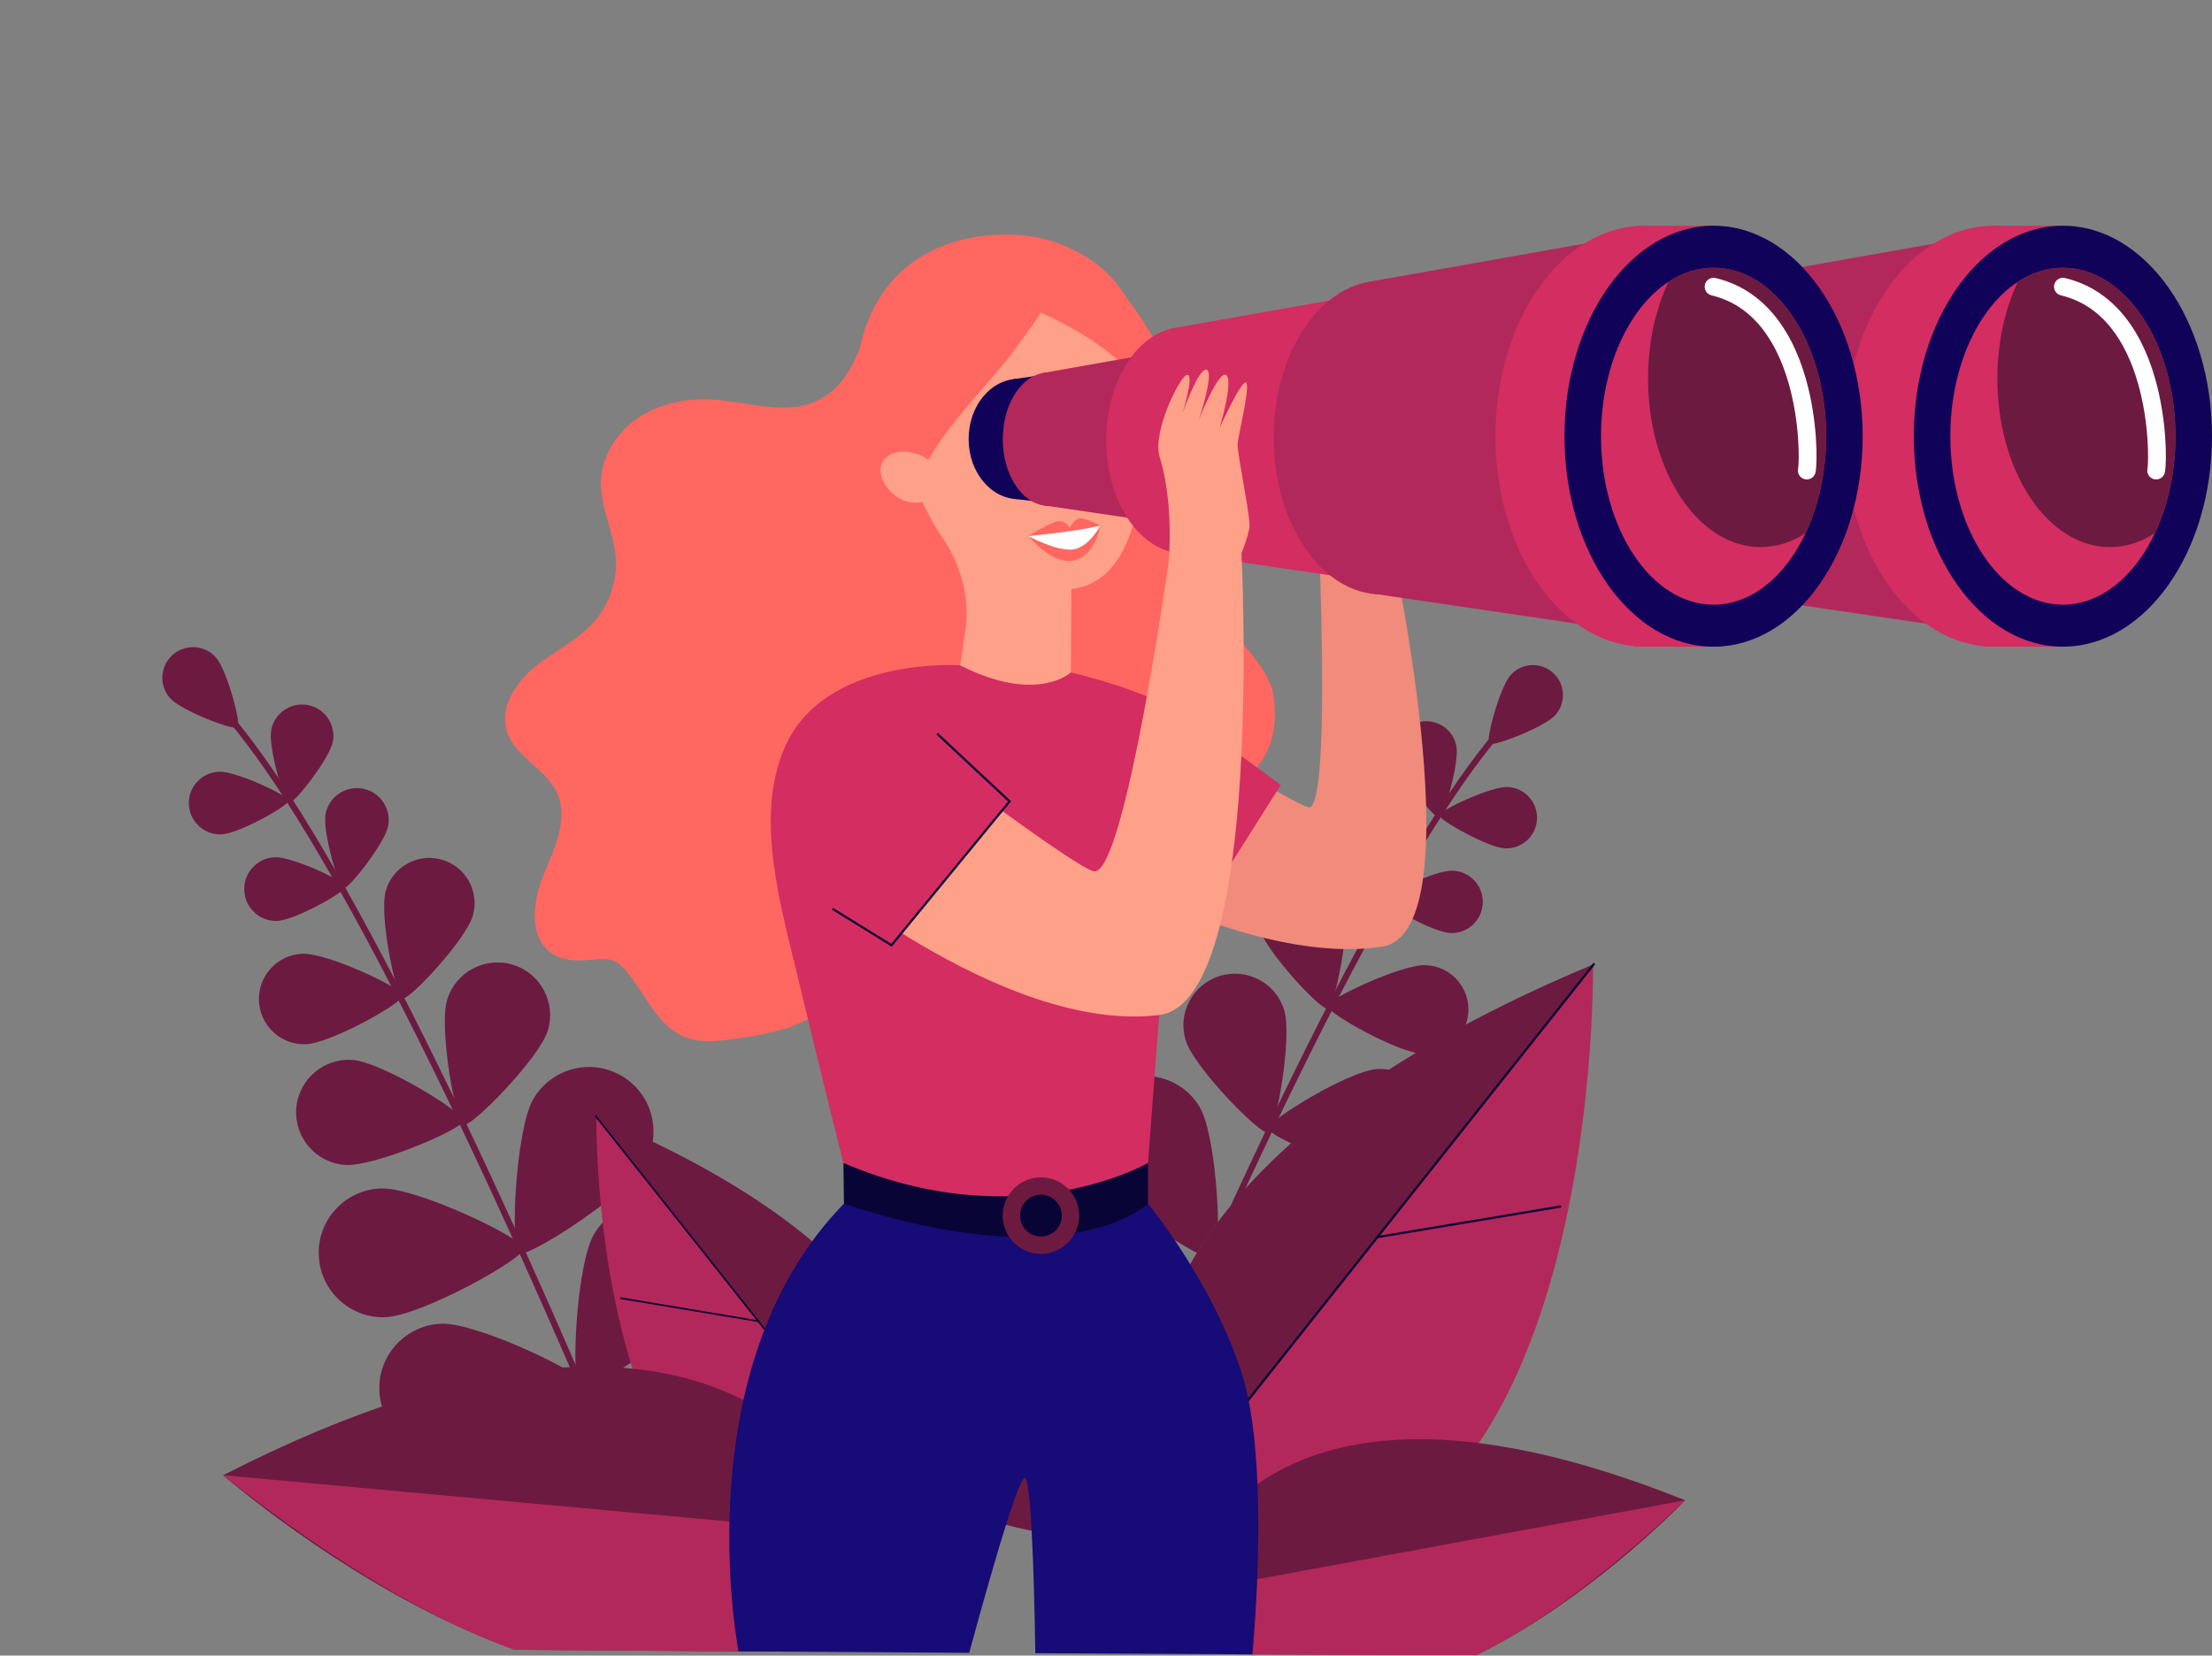 <svg width="545" height="408" viewBox="0 0 545 408" fill="none" xmlns="http://www.w3.org/2000/svg">
<rect x="0" y="0" width="545" height="408" fill="#808080" stroke="none"/>
<g clip-path="url(#clip0_492_2960)">
<path d="M268.666 378.96C268.617 378.95 268.569 378.937 268.522 378.916C268.139 378.757 267.956 378.317 268.113 377.934C309.626 277.537 345.277 207.295 368.502 180.145C369.019 179.543 369.39 179.106 369.539 178.882C369.768 178.535 370.236 178.44 370.58 178.669C370.928 178.897 371.023 179.366 370.794 179.713C370.593 180.016 370.236 180.433 369.644 181.125C346.522 208.157 310.956 278.258 269.502 378.51C269.363 378.847 269.008 379.03 268.664 378.963L268.666 378.96Z" fill="#6D1A40"/>
<path d="M383.188 176.241C380.457 179.276 367.754 184.073 366.887 183.293C366.02 182.514 369.467 169.379 372.201 166.344C374.932 163.309 379.608 163.064 382.643 165.798C385.678 168.53 385.923 173.206 383.188 176.241Z" fill="#6D1A40"/>
<path d="M358.826 183.854C359.624 187.954 355.719 201.287 354.549 201.516C353.379 201.742 344.77 190.84 343.975 186.737C343.178 182.637 345.858 178.666 349.96 177.869C354.06 177.072 358.031 179.752 358.829 183.854H358.826Z" fill="#6D1A40"/>
<path d="M370.869 209.065C366.694 208.918 354.582 202.113 354.624 200.922C354.665 199.731 367.229 193.797 371.404 193.947C375.578 194.093 378.844 197.599 378.695 201.773C378.549 205.948 375.043 209.214 370.869 209.065Z" fill="#6D1A40"/>
<path d="M316.396 248.9C318.466 255.601 314.366 278.556 312.455 279.145C310.544 279.737 294.207 263.098 292.136 256.398C290.066 249.698 293.818 242.589 300.518 240.518C307.219 238.448 314.328 242.2 316.398 248.9H316.396Z" fill="#6D1A40"/>
<path d="M341.051 288.79C334.058 289.299 312.615 280.135 312.471 278.139C312.326 276.143 332.216 263.973 339.209 263.463C346.203 262.954 352.286 268.211 352.795 275.205C353.304 282.198 348.047 288.281 341.053 288.79H341.051Z" fill="#6D1A40"/>
<path d="M295.66 272.964C299.937 280.405 301.226 308.911 299.101 310.13C296.977 311.352 272.995 295.889 268.718 288.451C264.44 281.01 267.005 271.514 274.446 267.237C281.887 262.959 291.382 265.524 295.66 272.964Z" fill="#6D1A40"/>
<path d="M331.367 325.521C322.79 325.259 297.844 311.406 297.918 308.957C297.993 306.509 323.736 294.199 332.314 294.459C340.892 294.721 347.633 301.884 347.371 310.462C347.108 319.04 339.945 325.781 331.367 325.518V325.521Z" fill="#6D1A40"/>
<path d="M281.045 305.596C285.323 313.037 286.611 341.542 284.487 342.762C282.362 343.983 258.381 328.52 254.103 321.082C249.826 313.641 252.391 304.145 259.831 299.868C267.272 295.591 276.768 298.155 281.045 305.596Z" fill="#6D1A40"/>
<path d="M316.753 358.15C308.175 357.89 283.229 344.035 283.304 341.586C283.378 339.138 309.122 326.828 317.7 327.088C326.277 327.35 333.019 334.513 332.756 343.091C332.497 351.668 325.331 358.41 316.753 358.147V358.15Z" fill="#6D1A40"/>
<path d="M252.175 345.544C258.962 350.794 271.012 376.661 269.513 378.597C268.013 380.534 239.95 375.375 233.162 370.125C226.375 364.876 225.127 355.117 230.379 348.33C235.629 341.542 245.387 340.295 252.175 345.544Z" fill="#6D1A40"/>
<path d="M303.471 390.542C294.929 391.355 268.445 380.73 268.214 378.291C267.982 375.853 291.984 360.421 300.526 359.608C309.068 358.795 316.653 365.061 317.466 373.602C318.278 382.144 312.013 389.729 303.471 390.542Z" fill="#6D1A40"/>
<path d="M345.719 204.116C346.529 208.283 342.563 221.83 341.375 222.061C340.187 222.293 331.439 211.213 330.632 207.046C329.821 202.879 332.545 198.846 336.712 198.036C340.879 197.226 344.912 199.95 345.722 204.116H345.719Z" fill="#6D1A40"/>
<path d="M357.381 229.934C353.14 229.785 340.832 222.871 340.876 221.66C340.92 220.449 353.682 214.422 357.924 214.574C362.165 214.723 365.483 218.286 365.334 222.527C365.184 226.768 361.622 230.086 357.381 229.937V229.934Z" fill="#6D1A40"/>
<path d="M331.216 222.702C332.846 228.507 328.811 248.149 327.154 248.615C325.498 249.08 311.822 234.415 310.192 228.607C308.561 222.802 311.946 216.773 317.751 215.142C323.556 213.512 329.585 216.897 331.216 222.702Z" fill="#6D1A40"/>
<path d="M350.495 259.675C344.469 259.461 326.987 249.639 327.046 247.921C327.108 246.2 345.241 237.638 351.267 237.851C357.293 238.065 362.005 243.124 361.794 249.15C361.581 255.176 356.522 259.888 350.495 259.675Z" fill="#6D1A40"/>
<path d="M158.941 379.207C158.99 379.197 159.041 379.184 159.09 379.163C159.484 379.001 159.669 378.551 159.507 378.158C117.094 275.585 80.669 203.82 56.942 176.081C56.415 175.464 56.034 175.021 55.882 174.79C55.648 174.435 55.17 174.337 54.818 174.571C54.463 174.805 54.365 175.281 54.599 175.636C54.802 175.945 55.167 176.372 55.772 177.079C79.396 204.697 115.731 276.318 158.085 378.744C158.226 379.089 158.589 379.274 158.941 379.204V379.207Z" fill="#6D1A40"/>
<path d="M41.937 172.089C44.73 175.189 57.706 180.091 58.593 179.296C59.478 178.499 55.957 165.081 53.164 161.979C50.373 158.879 45.594 158.627 42.495 161.421C39.396 164.211 39.144 168.99 41.937 172.089Z" fill="#6D1A40"/>
<path d="M66.826 179.87C66.014 184.06 70 197.681 71.196 197.915C72.392 198.147 81.186 187.007 82.001 182.817C82.814 178.627 80.078 174.571 75.888 173.759C71.698 172.946 67.642 175.683 66.829 179.872L66.826 179.87Z" fill="#6D1A40"/>
<path d="M54.524 205.626C58.789 205.474 71.163 198.522 71.122 197.306C71.078 196.089 58.244 190.027 53.979 190.179C49.715 190.33 46.379 193.911 46.528 198.175C46.68 202.439 50.26 205.775 54.524 205.626Z" fill="#6D1A40"/>
<path d="M110.178 246.326C108.061 253.17 112.251 276.624 114.206 277.226C116.161 277.831 132.85 260.83 134.967 253.985C137.081 247.141 133.249 239.878 126.405 237.761C119.561 235.647 112.297 239.479 110.181 246.323L110.178 246.326Z" fill="#6D1A40"/>
<path d="M84.99 287.079C92.135 287.599 114.044 278.237 114.19 276.197C114.34 274.158 94.018 261.722 86.873 261.202C79.728 260.683 73.514 266.053 72.994 273.198C72.475 280.343 77.845 286.557 84.99 287.077V287.079Z" fill="#6D1A40"/>
<path d="M131.366 270.912C126.996 278.512 125.68 307.638 127.85 308.885C130.021 310.133 154.522 294.335 158.892 286.735C163.262 279.135 160.641 269.43 153.041 265.06C145.44 260.691 135.736 263.311 131.366 270.912Z" fill="#6D1A40"/>
<path d="M94.882 324.608C103.645 324.341 129.134 310.187 129.057 307.687C128.979 305.187 102.678 292.607 93.915 292.874C85.152 293.142 78.264 300.462 78.532 309.225C78.799 317.988 86.119 324.876 94.882 324.608Z" fill="#6D1A40"/>
<path d="M146.297 304.251C141.927 311.851 140.61 340.977 142.781 342.224C144.952 343.472 169.453 327.674 173.823 320.074C178.193 312.473 175.572 302.769 167.971 298.399C160.371 294.029 150.667 296.65 146.297 304.251Z" fill="#6D1A40"/>
<path d="M109.813 357.947C118.576 357.679 144.064 343.526 143.987 341.025C143.91 338.525 117.609 325.946 108.846 326.213C100.083 326.481 93.195 333.801 93.462 342.564C93.73 351.326 101.05 358.214 109.813 357.947Z" fill="#6D1A40"/>
<path d="M175.793 345.066C168.859 350.431 156.547 376.856 158.077 378.836C159.607 380.817 188.28 375.544 195.217 370.179C202.151 364.814 203.424 354.845 198.062 347.91C192.699 340.976 182.727 339.703 175.793 345.066Z" fill="#6D1A40"/>
<path d="M123.383 391.041C132.11 391.872 159.167 381.015 159.404 378.523C159.641 376.031 135.119 360.264 126.389 359.433C117.663 358.603 109.913 365.004 109.082 373.731C108.252 382.458 114.653 390.208 123.38 391.038L123.383 391.041Z" fill="#6D1A40"/>
<path d="M80.219 200.572C79.393 204.829 83.444 218.669 84.658 218.905C85.872 219.142 94.81 207.822 95.636 203.566C96.461 199.309 93.681 195.189 89.424 194.36C85.168 193.535 81.047 196.315 80.219 200.572Z" fill="#6D1A40"/>
<path d="M68.305 226.948C72.639 226.794 85.211 219.731 85.168 218.494C85.124 217.257 72.084 211.1 67.75 211.254C63.416 211.408 60.026 215.045 60.18 219.379C60.335 223.713 63.971 227.103 68.305 226.948Z" fill="#6D1A40"/>
<path d="M95.039 219.559C93.372 225.49 97.495 245.559 99.188 246.035C100.88 246.511 114.851 231.526 116.518 225.595C118.185 219.664 114.728 213.504 108.797 211.837C102.866 210.171 96.706 213.627 95.039 219.559Z" fill="#6D1A40"/>
<path d="M75.34 257.334C81.497 257.115 99.358 247.082 99.296 245.325C99.234 243.569 80.708 234.821 74.55 235.037C68.393 235.256 63.578 240.423 63.797 246.58C64.015 252.738 69.183 257.553 75.34 257.334Z" fill="#6D1A40"/>
<path d="M290.642 383.364C290.642 383.364 239.312 301.9 392.497 237.882C392.497 237.882 395.012 408.863 290.642 383.364Z" fill="#B3285A"/>
<path d="M392.685 237.606L286.043 372.129C278.121 347.784 273.499 287.416 392.685 237.606Z" fill="#6D1A40"/>
<path d="M290.547 366.723C290.488 366.723 290.426 366.702 290.377 366.664C290.259 366.571 290.238 366.399 290.333 366.28L392.474 237.44C392.569 237.321 392.739 237.301 392.857 237.396C392.975 237.489 392.996 237.661 392.901 237.779L290.763 366.62C290.709 366.687 290.629 366.723 290.549 366.723H290.547Z" fill="#080435"/>
<path d="M339.364 305.14C339.232 305.14 339.117 305.045 339.094 304.911C339.068 304.762 339.168 304.621 339.32 304.598L384.369 297.072C384.516 297.046 384.66 297.149 384.683 297.296C384.709 297.445 384.608 297.586 384.459 297.609L339.41 305.135C339.395 305.138 339.379 305.14 339.364 305.14Z" fill="#080435"/>
<path d="M415.197 369.726L415.19 369.734C414.732 370.21 395.262 390.439 370.683 404.235C370.678 404.238 370.673 404.24 370.67 404.243C368.394 405.521 366.072 406.743 363.718 407.888C346.29 407.841 327.7 407.772 308.566 407.684C306.763 407.677 304.952 407.669 303.137 407.659C298.515 403.994 294.186 399.107 290.271 392.777C290.269 392.774 290.269 392.772 290.269 392.772C290.269 392.772 304.986 325.487 415.195 369.726H415.197Z" fill="#6D1A40"/>
<path d="M290.271 392.772C290.271 392.772 290.271 392.775 290.274 392.777C290.277 392.78 290.277 392.785 290.282 392.793C290.475 393.237 293.916 400.995 302.018 407.654C302.391 407.656 302.764 407.659 303.137 407.659C304.953 407.669 306.761 407.677 308.566 407.685C327.7 407.772 346.288 407.839 363.718 407.888H363.896C366.092 406.787 368.351 405.573 370.671 404.243C370.673 404.241 370.678 404.238 370.683 404.235C383.595 396.815 398.361 385.725 415.19 369.734L415.198 369.727L290.271 392.772Z" fill="#B3285A"/>
<path d="M223.422 384.536C223.422 384.536 261.971 323.358 146.93 275.282C146.93 275.282 145.042 403.685 223.422 384.536Z" fill="#B3285A"/>
<path d="M146.788 275.076L226.876 376.1C232.825 357.818 236.298 312.481 146.788 275.076Z" fill="#6D1A40"/>
<path d="M223.494 372.039C223.538 372.039 223.584 372.023 223.622 371.995C223.713 371.926 223.725 371.795 223.656 371.707L146.95 274.947C146.881 274.857 146.75 274.845 146.662 274.914C146.572 274.983 146.559 275.115 146.629 275.202L223.334 371.962C223.376 372.013 223.435 372.039 223.496 372.039H223.494Z" fill="#080435"/>
<path d="M186.832 325.794C186.93 325.794 187.017 325.722 187.035 325.622C187.053 325.508 186.979 325.403 186.866 325.385L153.036 319.732C152.925 319.714 152.817 319.788 152.799 319.901C152.781 320.015 152.856 320.12 152.969 320.138L186.799 325.789C186.799 325.789 186.822 325.791 186.832 325.791V325.794Z" fill="#080435"/>
<path d="M213.448 378.044C213.448 378.044 213.448 378.047 213.445 378.049C206.243 392.497 196.999 401.692 186.601 406.987C185.04 406.977 183.486 406.967 181.933 406.957C162.56 406.828 144.041 406.694 127.066 406.566C122.871 405.097 118.725 403.428 114.669 401.622C82.344 387.226 55.633 364.122 54.982 363.559C54.977 363.556 54.975 363.551 54.969 363.548C187.414 295.783 213.448 378.047 213.448 378.047V378.044Z" fill="#6D1A40"/>
<path d="M54.969 363.546C54.969 363.546 54.977 363.554 54.982 363.556C54.99 363.561 54.995 363.567 55.003 363.574C55.013 363.582 55.021 363.59 55.031 363.597C77.933 381.676 97.675 393.845 114.669 401.62C118.828 403.521 122.827 405.161 126.665 406.561C126.799 406.563 126.932 406.563 127.069 406.563C144.044 406.689 162.563 406.823 181.935 406.954C183.486 406.964 185.04 406.975 186.603 406.985C187.131 406.988 187.658 406.99 188.183 406.993C207.079 397.021 213.224 378.731 213.44 378.06C213.442 378.055 213.445 378.05 213.445 378.047C213.448 378.045 213.448 378.042 213.448 378.042L54.969 363.543V363.546Z" fill="#B3285A"/>
<path d="M244.083 199.973C244.083 199.973 301.807 239.047 340.434 233.319C364.541 229.744 341.493 127.745 341.493 127.745L324.721 127.995C324.721 127.995 328.193 200.014 322.399 198.962C318.752 198.298 274.196 171.007 274.196 171.007L244.083 199.973Z" fill="#F18B7B"/>
<path d="M223.026 67.263C221.969 68.164 220.961 69.121 220.011 70.134C212.203 78.447 212.704 92.901 201.871 98.511C194.121 102.523 184.829 99.149 176.125 98.516C169.705 98.048 163.031 99.226 157.624 102.714C152.218 106.204 148.257 112.192 148.064 118.624C147.876 124.941 151.158 130.872 151.691 137.169C152.177 142.907 150.24 148.812 146.449 153.149C142.398 157.783 136.593 160.456 131.806 164.327C127.02 168.198 123.043 174.391 124.906 180.26C126.904 186.552 134.558 189.437 137.277 195.451C140.201 201.919 136.505 209.234 133.833 215.811C131.163 222.388 130.25 231.472 136.31 235.171C139 236.812 142.357 236.827 145.495 236.531C147.565 236.338 149.767 236.053 151.631 236.974C152.755 237.529 153.638 238.473 154.43 239.448C159.157 245.256 162.241 253.267 169.296 255.78C172.941 257.079 176.948 256.578 180.78 256.035C188.787 254.901 197.21 253.46 203.424 248.283C214.204 239.301 214.618 222.452 223.952 211.979C231.388 203.635 243.173 200.79 254.297 199.702C265.421 198.617 318.44 206.819 313.831 171.798C312.592 162.38 300.398 155.276 298.494 145.97C296.951 138.432 299.788 131.13 299.896 123.624C300.002 116.268 296.594 109.041 293.685 102.408C287.797 88.992 278.27 69.339 265.043 61.939C251.928 54.604 234.206 57.734 223.026 67.258V67.263Z" fill="#FF6760"/>
<path d="M308.566 407.685C291.04 407.605 273.057 407.51 255.086 407.407C255.019 402.628 254.448 364.693 252.524 364.212C250.606 363.734 240.207 402.098 238.802 407.314C219.471 407.199 200.32 407.078 181.935 406.954C180.435 398.459 170.693 334.706 207.936 296.625L245.328 298.937L282.846 296.625C282.846 296.625 298.798 315.948 305.994 338.564C312.905 360.282 308.898 404.238 308.569 407.685H308.566Z" fill="#170B77"/>
<path d="M282.849 286.601V296.625C282.849 296.625 263.831 315.128 207.936 296.625L207.807 286.601L256.892 283.518L282.849 286.601Z" fill="#080435"/>
<path d="M263.846 165.716C263.846 165.716 282.671 169.957 292.723 176.894C299.914 181.858 315.552 193.445 315.552 193.445L298.548 220.369C298.548 220.369 302.895 237.259 285.925 245.737L282.851 286.599C282.851 286.599 250.984 305.102 207.81 286.599C207.81 286.599 202.745 266.617 197.023 242.656C192.408 223.329 185.77 201.609 193.35 184.181C203.149 161.647 236.58 163.962 236.58 163.962L263.849 165.713L263.846 165.716Z" fill="#D32D61"/>
<path d="M280.822 108.506C280.822 108.506 283.499 104.522 285.583 106.166C290.894 110.35 285.081 115.824 281.514 116.986L280.822 108.509V108.506Z" fill="#ED806E"/>
<path d="M247.522 59.73C231.171 60.69 217.91 73.972 216.938 90.322C216.619 95.698 217.617 100.811 219.623 105.381C224.047 116.768 227.707 125.945 232.285 132.637C236.928 139.422 239.019 147.627 237.805 155.757L236.578 163.967C255.493 173.578 263.847 165.718 263.847 165.718L263.98 145.168C284.521 142.853 282.033 104.957 282.105 93.761L282.074 93.766C282.092 93.347 282.113 92.927 282.116 92.503C282.237 73.766 266.534 58.617 247.524 59.733L247.522 59.73Z" fill="#FFA089"/>
<path d="M244.734 92.704C238.954 99.445 232.812 106.053 228.481 113.776C228 114.625 224.602 121.014 225.567 121.757C220.302 117.701 216.951 111.678 214.134 105.657C209.253 95.222 210.778 82.732 216.891 73.144C222.936 63.663 233.01 58.781 244.065 57.953C255.922 57.066 268.826 61.127 276.004 71.065C282.743 80.394 282.977 92.135 283.684 103.151C282.89 90.785 266.331 81.456 256.4 77.027C256.688 77.156 248.921 87.657 248.509 88.172C247.283 89.7 246.017 91.204 244.731 92.704H244.734Z" fill="#FF6760"/>
<path d="M229.512 114.586C228.993 113.529 228.08 112.717 226.987 112.269C224.741 111.346 220.775 110.33 218.026 113.041C213.993 117.022 221.984 127.694 229.983 122.467C229.983 122.467 232.275 120.206 229.51 114.586H229.512Z" fill="#FFA089"/>
<path d="M275.421 108.779C275.583 107.215 274.446 105.816 272.882 105.654C271.318 105.492 269.919 106.628 269.757 108.192C269.595 109.756 270.732 111.155 272.296 111.317C273.859 111.479 275.259 110.342 275.421 108.779Z" fill="#080435"/>
<path d="M248.532 111.618C248.695 110.055 247.558 108.655 245.994 108.493C244.43 108.331 243.031 109.468 242.869 111.032C242.707 112.596 243.844 113.995 245.407 114.157C246.971 114.319 248.37 113.182 248.532 111.618Z" fill="#080435"/>
<path d="M268.196 99.476C267.897 99.314 267.669 99.028 267.597 98.671C267.465 98.03 267.879 97.405 268.52 97.274C268.71 97.236 273.252 96.343 277.841 99.08C278.404 99.414 278.587 100.139 278.252 100.703C277.918 101.266 277.17 101.444 276.629 101.114C272.833 98.851 269.029 99.587 268.991 99.592C268.708 99.648 268.43 99.602 268.193 99.473L268.196 99.476Z" fill="#100259"/>
<path d="M261.274 122.544C264.641 122.056 265.778 119.532 265.891 118.077C265.912 117.822 265.832 117.57 265.673 117.372C262.676 113.671 263.023 108.28 263.026 108.226C263.065 107.678 262.653 107.2 262.105 107.161C261.565 107.12 261.081 107.531 261.04 108.082C261.022 108.326 260.644 113.974 263.841 118.264C263.641 119.049 262.82 120.801 259.623 120.623C259.062 120.597 258.602 121.014 258.571 121.562C258.54 122.11 258.962 122.583 259.51 122.614C260.158 122.65 260.745 122.624 261.274 122.547V122.544Z" fill="#ED806E"/>
<path d="M271.092 129.558C271.092 129.558 267.18 127.341 265.747 127.812C264.314 128.282 263.602 130.078 263.602 130.078C263.602 130.078 262.65 128.367 260.881 128.429C259.111 128.488 253.373 132.107 253.373 132.107C253.373 132.107 259.296 139.363 264.603 138.128C270.006 136.87 271.092 129.558 271.092 129.558Z" fill="#FF6760"/>
<path d="M253.373 132.105C253.373 132.105 264.204 131.13 271.092 129.556C271.092 129.556 268.152 135.214 264.008 135.44C259.865 135.667 253.373 132.105 253.373 132.105Z" fill="white"/>
<path d="M298.546 220.906C298.278 220.906 298.047 220.706 298.016 220.436C298.003 220.338 296.763 210.682 289.292 203.656C289.076 203.452 289.065 203.113 289.268 202.9C289.472 202.683 289.811 202.673 290.025 202.876C297.787 210.178 299.029 219.898 299.078 220.307C299.114 220.6 298.906 220.865 298.61 220.901C298.587 220.904 298.566 220.906 298.546 220.906Z" fill="#100259"/>
<path d="M256.47 308.998C251.272 308.998 247.041 304.767 247.041 299.569C247.041 294.371 251.272 290.14 256.47 290.14C261.668 290.14 265.899 294.371 265.899 299.569C265.899 304.767 261.67 308.998 256.47 308.998ZM256.47 294.425C253.633 294.425 251.323 296.735 251.323 299.572C251.323 302.409 253.633 304.716 256.47 304.716C259.307 304.716 261.616 302.409 261.616 299.572C261.616 296.735 259.307 294.425 256.47 294.425Z" fill="#6D1A40"/>
<path d="M363.093 89.435L335.681 93.452V122.892L363.093 126.235V89.435Z" fill="#100259"/>
<path d="M337.054 123.015C343.865 123.015 349.387 116.376 349.387 108.187C349.387 99.998 343.865 93.359 337.054 93.359C330.243 93.359 324.721 99.998 324.721 108.187C324.721 116.376 330.243 123.015 337.054 123.015Z" fill="#100259"/>
<path d="M368.335 87.431L343.191 91.888V124.53L368.335 128.239V87.431Z" fill="#6888D6"/>
<path d="M344.451 124.669C350.699 124.669 355.763 117.307 355.763 108.226C355.763 99.144 350.699 91.783 344.451 91.783C338.204 91.783 333.139 99.144 333.139 108.226C333.139 117.307 338.204 124.669 344.451 124.669Z" fill="#6888D6"/>
<path d="M418.317 73.226L375.665 80.782V136.155L418.317 142.444V73.226Z" fill="#D32D61"/>
<path d="M377.803 136.39C388.401 136.39 396.993 123.902 396.993 108.499C396.993 93.095 388.401 80.607 377.803 80.607C367.204 80.607 358.613 93.095 358.613 108.499C358.613 123.902 367.204 136.39 377.803 136.39Z" fill="#D32D61"/>
<path d="M482.67 58.938L423.546 69.414V146.171L482.67 154.89V58.938Z" fill="#B3285A"/>
<path d="M426.507 146.498C441.199 146.498 453.109 129.188 453.109 107.835C453.109 86.482 441.199 69.172 426.507 69.172C411.814 69.172 399.904 86.482 399.904 107.835C399.904 129.188 411.814 146.498 426.507 146.498Z" fill="#B3285A"/>
<path d="M491.245 159.366C511.532 159.366 527.978 136.143 527.978 107.496C527.978 78.849 511.532 55.626 491.245 55.626C470.957 55.626 454.511 78.849 454.511 107.496C454.511 136.143 470.957 159.366 491.245 159.366Z" fill="#D32D61"/>
<path d="M508.266 55.626L490.751 55.631L488.799 159.366H508.266V55.626Z" fill="#D32D61"/>
<path d="M508.266 159.366C528.554 159.366 545 136.143 545 107.496C545 78.849 528.554 55.626 508.266 55.626C487.979 55.626 471.533 78.849 471.533 107.496C471.533 136.143 487.979 159.366 508.266 159.366Z" fill="#100259"/>
<path d="M535.995 107.498C535.995 116.382 534.133 124.612 530.959 131.361H530.957C525.941 142.038 517.649 149.016 508.266 149.016C492.952 149.016 480.535 130.428 480.535 107.498C480.535 90.482 487.374 75.855 497.16 69.445C497.16 69.445 497.158 69.442 497.163 69.442C500.56 67.218 504.316 65.981 508.266 65.981C523.58 65.981 535.995 84.569 535.995 107.498Z" fill="#D32D61"/>
<path d="M535.995 107.498C535.995 116.382 534.133 124.612 530.959 131.361H530.957C527.557 133.586 523.804 134.823 519.853 134.823C504.539 134.823 492.124 116.235 492.124 93.306C492.124 84.424 493.986 76.194 497.16 69.445C497.16 69.445 497.158 69.442 497.163 69.442C500.561 67.218 504.316 65.981 508.266 65.981C523.58 65.981 535.995 84.569 535.995 107.498Z" fill="#6D1A40"/>
<path d="M531.242 118.149C531.106 118.149 530.967 118.136 530.828 118.11C529.64 117.884 528.861 116.737 529.087 115.548C529.388 113.969 529.578 104.326 526.777 94.514C525.208 89.018 522.994 84.437 520.195 80.895C516.867 76.682 512.682 73.953 507.76 72.781C506.582 72.5 505.856 71.32 506.137 70.142C506.417 68.964 507.598 68.238 508.776 68.519C519.403 71.05 527.083 79.622 530.99 93.311C533.894 103.483 533.884 113.784 533.392 116.369C533.192 117.418 532.274 118.149 531.242 118.149Z" fill="white"/>
<path d="M277.023 89.435L249.61 93.452V122.892L277.023 126.235V89.435Z" fill="#100259"/>
<path d="M250.984 123.015C257.795 123.015 263.317 116.376 263.317 108.187C263.317 99.998 257.795 93.359 250.984 93.359C244.172 93.359 238.651 99.998 238.651 108.187C238.651 116.376 244.172 123.015 250.984 123.015Z" fill="#100259"/>
<path d="M282.265 87.431L257.121 91.888V124.53L282.265 128.239V87.431Z" fill="#B3285A"/>
<path d="M258.381 124.669C264.628 124.669 269.693 117.307 269.693 108.226C269.693 99.144 264.628 91.783 258.381 91.783C252.134 91.783 247.069 99.144 247.069 108.226C247.069 117.307 252.134 124.669 258.381 124.669Z" fill="#B3285A"/>
<path d="M332.247 73.226L289.595 80.782V136.155L332.247 142.444V73.226Z" fill="#D32D61"/>
<path d="M291.732 136.39C302.331 136.39 310.922 123.902 310.922 108.499C310.922 93.095 302.331 80.607 291.732 80.607C281.134 80.607 272.542 93.095 272.542 108.499C272.542 123.902 281.134 136.39 291.732 136.39Z" fill="#D32D61"/>
<path d="M396.599 58.938L337.473 69.414V146.171L396.599 154.89V58.938Z" fill="#B3285A"/>
<path d="M340.434 146.498C355.126 146.498 367.036 129.188 367.036 107.835C367.036 86.482 355.126 69.172 340.434 69.172C325.742 69.172 313.831 86.482 313.831 107.835C313.831 129.188 325.742 146.498 340.434 146.498Z" fill="#B3285A"/>
<path d="M405.174 159.366C425.462 159.366 441.908 136.143 441.908 107.496C441.908 78.849 425.462 55.626 405.174 55.626C384.887 55.626 368.44 78.849 368.44 107.496C368.44 136.143 384.887 159.366 405.174 159.366Z" fill="#D32D61"/>
<path d="M422.196 55.626L403.762 55.664L402.728 159.366H422.196V55.626Z" fill="#D32D61"/>
<path d="M422.196 159.366C442.483 159.366 458.93 136.143 458.93 107.496C458.93 78.849 442.483 55.626 422.196 55.626C401.908 55.626 385.462 78.849 385.462 107.496C385.462 136.143 401.908 159.366 422.196 159.366Z" fill="#100259"/>
<path d="M449.925 107.498C449.925 116.382 448.063 124.612 444.889 131.361H444.886C439.871 142.038 431.579 149.016 422.196 149.016C406.882 149.016 394.464 130.428 394.464 107.498C394.464 90.482 401.303 75.855 411.09 69.445C411.09 69.445 411.087 69.442 411.092 69.442C414.49 67.218 418.245 65.981 422.196 65.981C437.51 65.981 449.925 84.569 449.925 107.498Z" fill="#D32D61"/>
<path d="M449.925 107.498C449.925 116.382 448.063 124.612 444.889 131.361H444.886C441.486 133.586 437.734 134.823 433.783 134.823C418.469 134.823 406.054 116.235 406.054 93.306C406.054 84.424 407.916 76.194 411.09 69.445C411.09 69.445 411.087 69.442 411.093 69.442C414.49 67.218 418.245 65.981 422.196 65.981C437.51 65.981 449.925 84.569 449.925 107.498Z" fill="#6D1A40"/>
<path d="M445.172 118.152C445.036 118.152 444.897 118.139 444.758 118.113C443.57 117.887 442.79 116.739 443.017 115.551C443.317 113.972 443.508 104.332 440.707 94.517C439.138 89.021 436.923 84.44 434.125 80.898C430.797 76.685 426.612 73.956 421.689 72.784C420.511 72.503 419.786 71.323 420.066 70.145C420.347 68.967 421.527 68.241 422.705 68.522C433.333 71.052 441.013 79.625 444.92 93.316C447.824 103.488 447.813 113.792 447.32 116.374C447.119 117.424 446.201 118.154 445.169 118.154L445.172 118.152Z" fill="white"/>
<path d="M298.515 152.408C298.515 152.408 308.183 133.545 307.869 129.098C307.555 124.651 304.865 111.706 304.929 109.555C304.994 107.405 307.856 96.428 307.136 94.45C306.416 92.472 300.513 105.384 300.513 105.384C300.513 105.384 304.003 93.66 302.108 92.426C300.212 91.191 295.379 103.439 295.379 103.439C295.379 103.439 299.297 91.672 297.283 91.122C295.271 90.574 291.311 101.955 291.311 101.955C291.311 101.955 294.225 92.773 292.617 92.372C291.012 91.971 283.821 106.418 285.701 112.539C290.145 126.996 287.314 144.525 287.314 144.525L298.512 152.411L298.515 152.408Z" fill="#FFA089"/>
<path d="M197.02 211.817C197.02 211.817 246.83 254.888 285.59 250.138C311.702 246.938 305.871 136.39 305.871 136.39L287.972 138.267C287.972 138.267 277.257 214.736 269.693 214.736C265.986 214.736 223.913 182.758 223.913 182.758L197.02 211.817Z" fill="#FFA089"/>
<path d="M227.398 176.544L249.952 196.014L216.236 237.105L194.211 214.739L200.531 195.51L227.398 176.544Z" fill="#D32D61"/>
<path d="M219.71 233.286L204.993 224.194L205.268 223.746L219.595 232.594L248.383 197.509L230.731 181.012L231.092 180.626L249.106 197.46L219.71 233.286Z" fill="#080435"/>
</g>
<defs>
<clipPath id="clip0_492_2960">
<rect width="545" height="407.949" fill="white"/>
</clipPath>
</defs>
</svg>

